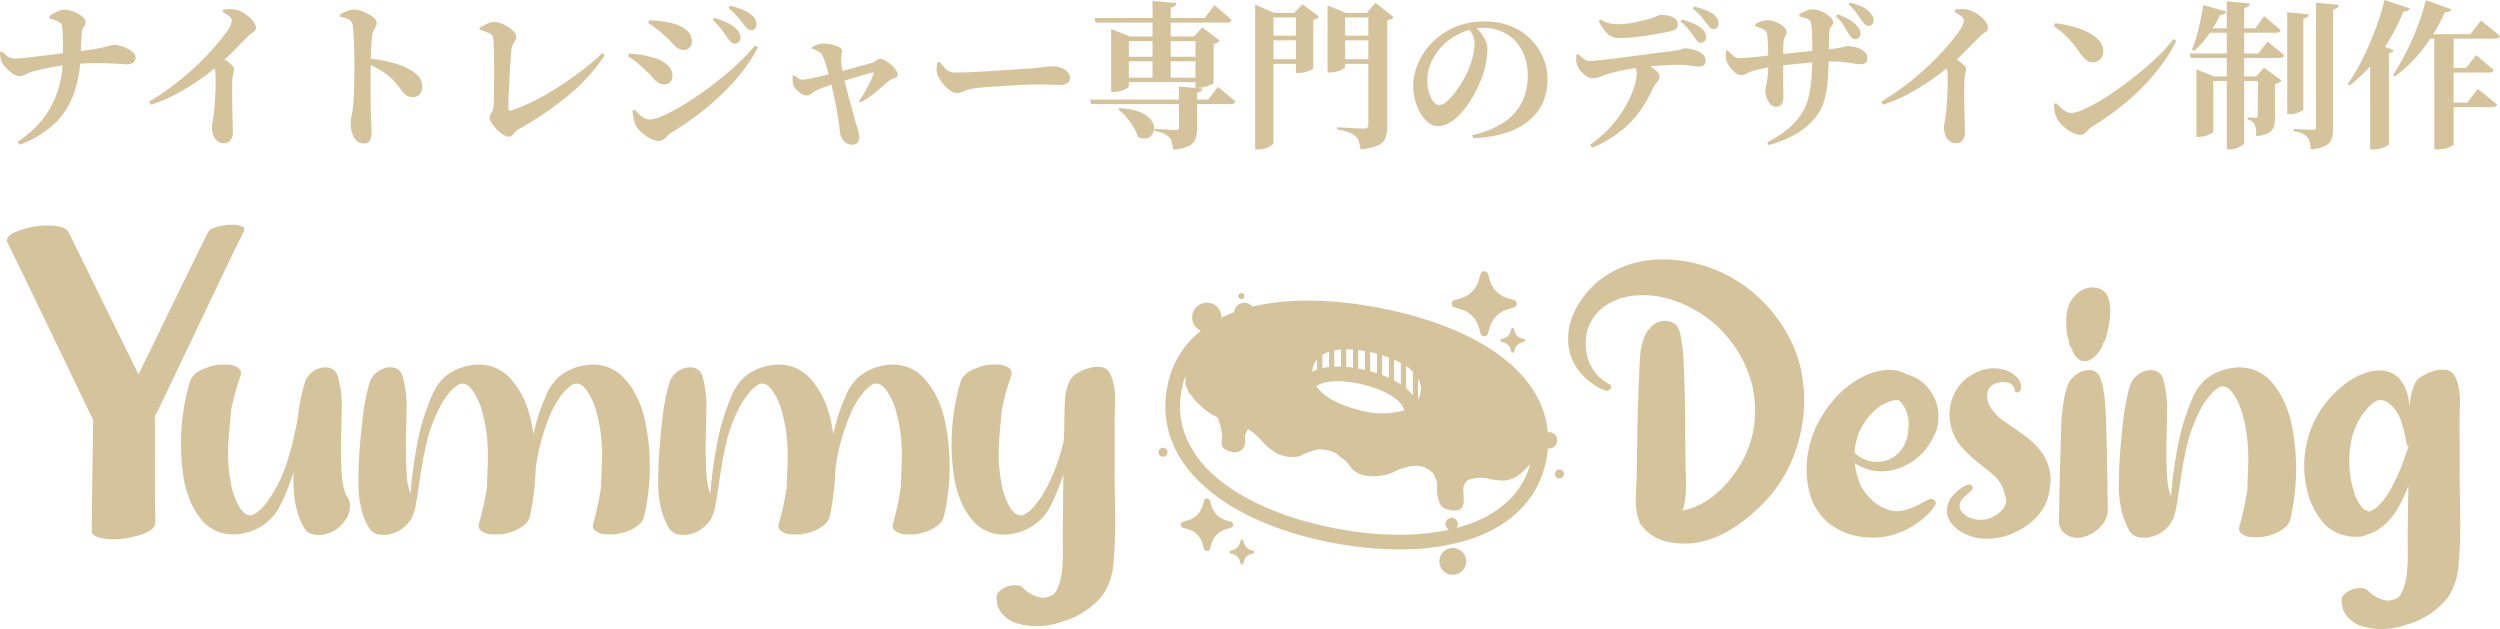 <svg xmlns="http://www.w3.org/2000/svg" xmlns:xlink="http://www.w3.org/1999/xlink" width="377.064" height="94.868" viewBox="0 0 377.064 94.868">
  <defs>
    <clipPath id="clip-path">
      <rect id="長方形_210" data-name="長方形 210" width="370" height="60.968" fill="#d5c39b"/>
    </clipPath>
  </defs>
  <g id="グループ_320" data-name="グループ 320" transform="translate(-38.944 -32.866)">
    <path id="パス_59" data-name="パス 59" d="M4.608.984A16.167,16.167,0,0,0,8.316-2.352a13.7,13.7,0,0,0,2.256-4.1,16.4,16.4,0,0,0,.852-4.944q.024-.84.024-1.812t-.036-1.86a10.7,10.7,0,0,0-.132-1.416.682.682,0,0,0-.336-.54,3.345,3.345,0,0,0-.72-.348,7.861,7.861,0,0,0-.816-.24l-.024-.36q.408-.264,1.044-.612a2.5,2.5,0,0,1,1.188-.348,3.9,3.9,0,0,1,1.464.3,4.862,4.862,0,0,1,1.26.72,1.126,1.126,0,0,1,.516.8.94.94,0,0,1-.12.5l-.264.42a1.734,1.734,0,0,0-.192.732q-.072.984-.12,2.1t-.1,2.052a17.346,17.346,0,0,1-1.2,5.6A11.581,11.581,0,0,1,9.912-1.5,15.444,15.444,0,0,1,4.9,1.416Zm.24-9.912A1.919,1.919,0,0,1,3.864-9.3a5.149,5.149,0,0,1-1.056-.912,3.569,3.569,0,0,1-.648-.948,2.129,2.129,0,0,1-.144-.564q-.048-.348-.072-.8l.312-.12a6.215,6.215,0,0,0,.876.78,1.75,1.75,0,0,0,1.044.3q.336,0,1.032-.06T6.816-11.8l1.92-.228q1.008-.12,2.016-.252t1.824-.228q1.776-.216,2.9-.384t1.8-.312q.672-.144,1.044-.24l.552-.144a1.349,1.349,0,0,1,.348-.048,3.571,3.571,0,0,1,.876.144,5.329,5.329,0,0,1,1.056.408,3.832,3.832,0,0,1,.876.6.962.962,0,0,1,.36.7.934.934,0,0,1-.36.84,1.479,1.479,0,0,1-.84.24q-.552,0-1.7-.084t-2.88-.1q-1.728-.012-4.008.2-.96.1-2.076.288t-2.088.408q-.972.216-1.572.384a4.032,4.032,0,0,0-1.008.408A1.976,1.976,0,0,1,4.848-8.928ZM24.432-5.064a35.226,35.226,0,0,0,3-1.98q1.488-1.092,2.856-2.28t2.52-2.376q1.152-1.188,2.04-2.256t1.44-1.884a3.118,3.118,0,0,0,.624-1.464.907.907,0,0,0-.432-.672,5.736,5.736,0,0,0-.96-.6l.12-.408q.5-.024,1.056-.036a2.947,2.947,0,0,1,1.08.18,4.1,4.1,0,0,1,1.3.648,5.369,5.369,0,0,1,1.044.984,1.606,1.606,0,0,1,.42.96.7.7,0,0,1-.18.516,2.427,2.427,0,0,1-.456.348,3.413,3.413,0,0,0-.612.5q-.792.816-1.944,1.992t-2.592,2.424q-.5.456-1.488,1.2t-2.3,1.608a31.56,31.56,0,0,1-2.916,1.68A21.594,21.594,0,0,1,24.7-4.608ZM35.736,1.2A1.535,1.535,0,0,1,34.7.852a2.028,2.028,0,0,1-.6-.912,3.587,3.587,0,0,1-.192-1.164,3.515,3.515,0,0,1,.1-.78,10.03,10.03,0,0,0,.168-1.02q.072-.7.132-1.428t.1-1.428q.036-.7.048-1.32t.012-1.128q0-.5-.024-.816a2.562,2.562,0,0,0-.168-1,4.907,4.907,0,0,0-.5-.876L34.944-12q.912.6,1.6,1.1t.684.96a2.346,2.346,0,0,1-.108.672,3.725,3.725,0,0,0-.132.888q-.048,1.608-.024,3.192t.06,2.832q.036,1.248.036,1.872A2.019,2.019,0,0,1,36.72.744,1.146,1.146,0,0,1,35.736,1.2Zm21.024.024A1.451,1.451,0,0,1,55.728.816a2.6,2.6,0,0,1-.66-1.092,4.967,4.967,0,0,1-.228-1.572,4.091,4.091,0,0,1,.12-.972A11.407,11.407,0,0,0,55.176-4.1q.072-.672.12-1.548t.06-1.812q.012-.936.024-1.752t.012-1.344q0-.768-.012-1.644t-.048-1.74q-.036-.864-.084-1.584a11.113,11.113,0,0,0-.12-1.128,1.112,1.112,0,0,0-.624-.84,5.241,5.241,0,0,0-1.248-.384l-.024-.384q.528-.24,1.092-.468a2.906,2.906,0,0,1,1.092-.228,3.083,3.083,0,0,1,1.008.2,8.15,8.15,0,0,1,1.116.492,3.488,3.488,0,0,1,.876.636.976.976,0,0,1,.336.636,1.233,1.233,0,0,1-.132.6q-.132.24-.288.5a2.061,2.061,0,0,0-.228.72q-.072.528-.132,1.224t-.084,1.488q-.024.792-.024,1.632-.024.96-.036,2.016t0,2.112q.012,1.056.036,2.016T57.888-2.9q.048.912.072,1.524t.024.852A2.675,2.675,0,0,1,57.732.816,1.052,1.052,0,0,1,56.76,1.224ZM64.224-5.76a1.725,1.725,0,0,1-.936-.228,2.555,2.555,0,0,1-.672-.648q-.312-.42-.744-.972a9.406,9.406,0,0,0-1.128-1.176,12.427,12.427,0,0,0-1.428-1.032,14.074,14.074,0,0,0-2-1.008v-.768a21.748,21.748,0,0,1,3.732.636,10.7,10.7,0,0,1,2.82,1.116,4.437,4.437,0,0,1,1.272,1.056,2.421,2.421,0,0,1,.48,1.56,1.543,1.543,0,0,1-.372,1.02A1.26,1.26,0,0,1,64.224-5.76ZM78.624.216a1.633,1.633,0,0,1-.8-.312,5.271,5.271,0,0,1-.948-.78,6.239,6.239,0,0,1-.768-.948,1.574,1.574,0,0,1-.312-.792,1.341,1.341,0,0,1,.276-.792,1.655,1.655,0,0,0,.3-.912q.048-.528.06-1.344t.024-1.788q.012-.972.012-1.992t-.012-1.968q-.012-.948-.036-1.716t-.048-1.224A1.541,1.541,0,0,0,76.212-15a1.146,1.146,0,0,0-.552-.432,10.307,10.307,0,0,0-1.356-.456l-.024-.336q.48-.264,1.068-.564a2.386,2.386,0,0,1,1.068-.3,3.145,3.145,0,0,1,1.14.228,5.567,5.567,0,0,1,1.1.576,4.278,4.278,0,0,1,.84.72,1.064,1.064,0,0,1,.324.636,1.313,1.313,0,0,1-.156.612q-.156.3-.336.6a1.707,1.707,0,0,0-.228.66q-.048.384-.108,1.188t-.12,1.836q-.06,1.032-.12,2.124t-.1,2.088q-.036,1-.036,1.692,0,.48.384.384a17.241,17.241,0,0,0,2.484-.948q1.38-.636,2.892-1.5t3.012-1.9q1.5-1.032,2.892-2.124a30.4,30.4,0,0,0,2.5-2.172l.36.336a28.124,28.124,0,0,1-5.652,6.192A48.282,48.282,0,0,1,80.28-.984a1.97,1.97,0,0,0-.672.528,4.505,4.505,0,0,1-.408.48A.782.782,0,0,1,78.624.216Zm34.128-14.04a.8.8,0,0,1-.564-.24,4.427,4.427,0,0,1-.54-.648q-.336-.528-.864-1.212a15.662,15.662,0,0,0-1.32-1.476l.24-.312a18.6,18.6,0,0,1,1.848.72,5,5,0,0,1,1.392.912,2.347,2.347,0,0,1,.54.7,1.584,1.584,0,0,1,.156.672.862.862,0,0,1-.252.636A.862.862,0,0,1,112.752-13.824ZM101.28.864A2.635,2.635,0,0,1,100.128.54a6.351,6.351,0,0,1-1.236-.816,4.774,4.774,0,0,1-.948-1.044A3.476,3.476,0,0,1,97.512-2.5a8.5,8.5,0,0,1-.168-1.2l.336-.168q.24.264.588.624a3.744,3.744,0,0,0,.768.612,1.679,1.679,0,0,0,.876.252,5.141,5.141,0,0,0,1.848-.48,22.162,22.162,0,0,0,2.592-1.32q1.44-.84,3.024-1.932T110.52-8.46q1.56-1.26,2.928-2.556a26.29,26.29,0,0,0,2.376-2.544l.432.288a21.67,21.67,0,0,1-2.316,3.624,32.645,32.645,0,0,1-3.156,3.48,40.783,40.783,0,0,1-3.7,3.144A42.434,42.434,0,0,1,103.2-.408a3.178,3.178,0,0,0-.66.54,4.174,4.174,0,0,1-.564.516A1.127,1.127,0,0,1,101.28.864ZM102.1-7.68a1.572,1.572,0,0,1-.984-.312,4.835,4.835,0,0,1-.792-.78,8.368,8.368,0,0,0-.96-.972,19.323,19.323,0,0,0-1.488-1.32,9.957,9.957,0,0,0-1.224-.84l.144-.432q.744.072,1.5.156a11.248,11.248,0,0,1,1.716.348,7.057,7.057,0,0,1,1.632.576,3.9,3.9,0,0,1,1.248.948A1.958,1.958,0,0,1,103.368-9a1.771,1.771,0,0,1-.108.576,1.132,1.132,0,0,1-.384.528A1.24,1.24,0,0,1,102.1-7.68Zm3.024-5.184a1.714,1.714,0,0,1-.984-.276,4.137,4.137,0,0,1-.816-.756,10.9,10.9,0,0,0-1.056-1.056q-.7-.648-1.344-1.14T99.7-16.944l.144-.408q.6.024,1.452.108a16.468,16.468,0,0,1,1.932.324,7.276,7.276,0,0,1,1.536.576,3.315,3.315,0,0,1,1.116.9,2.066,2.066,0,0,1,.42,1.308,1.323,1.323,0,0,1-.336.876A1.057,1.057,0,0,1,105.12-12.864Zm10.1-3a.827.827,0,0,1-.6-.264,8.436,8.436,0,0,1-.624-.72q-.312-.432-.8-1.008a13.716,13.716,0,0,0-1.4-1.368l.24-.312a10.991,10.991,0,0,1,1.848.576,5.968,5.968,0,0,1,1.32.744,1.908,1.908,0,0,1,.84,1.488.9.9,0,0,1-.216.624A.766.766,0,0,1,115.224-15.864Zm15.24,17.28A1.594,1.594,0,0,1,129.18.828,2.5,2.5,0,0,1,128.616-.6q-.048-.6-.18-1.488T128.112-4q-.192-1.02-.42-2.076t-.468-1.992q-.144-.552-.3-1.14t-.312-1.128q-.156-.54-.324-.984T126-12.024a1.536,1.536,0,0,0-.6-.6,4.159,4.159,0,0,0-1.008-.432l-.024-.24a8.034,8.034,0,0,1,.864-.372,3.045,3.045,0,0,1,1.032-.156,4.841,4.841,0,0,1,.756.072,5.977,5.977,0,0,1,.888.216,2.981,2.981,0,0,1,.732.336.534.534,0,0,1,.288.432,4.23,4.23,0,0,1-.072.756,3.222,3.222,0,0,0-.048.78q.024.24.072.672t.144.936q.1.5.192.96l.492,1.968q.252,1.008.516,1.932t.468,1.692q.2.768.348,1.3.144.384.324,1a3.8,3.8,0,0,1,.18,1.044Q131.544,1.416,130.464,1.416ZM131.5-5.16a15.192,15.192,0,0,0,.936-1.464q.432-.768.756-1.452t.492-1.116q.072-.192,0-.24a.357.357,0,0,0-.264,0q-.336.072-.912.24t-1.3.384l-1.488.444-1.488.444q-.5.144-1.068.336t-1.032.372q-.468.18-.732.3a3.761,3.761,0,0,0-1.02.6,1.086,1.086,0,0,1-.732.312,1.61,1.61,0,0,1-.84-.264,3.461,3.461,0,0,1-.768-.636,2.3,2.3,0,0,1-.456-.684,2.552,2.552,0,0,1-.084-.636q-.012-.4.012-.756l.192-.072q.336.24.612.444a1.293,1.293,0,0,0,.78.2,6.859,6.859,0,0,0,1.212-.168q.828-.168,1.848-.432t1.908-.456q.6-.144,1.4-.36t1.632-.444q.828-.228,1.464-.408t.9-.252a2.37,2.37,0,0,0,.648-.36.954.954,0,0,1,.552-.24,1.7,1.7,0,0,1,.792.252,5.243,5.243,0,0,1,.876.612,4.034,4.034,0,0,1,.708.78,1.406,1.406,0,0,1,.288.78.408.408,0,0,1-.24.372,3.044,3.044,0,0,1-.54.228,1.346,1.346,0,0,0-.468.24q-.72.6-1.824,1.56a13.977,13.977,0,0,1-2.52,1.728Zm14.712-1.2a1.819,1.819,0,0,1-1.044-.444,6.051,6.051,0,0,1-1.092-1.08,4.585,4.585,0,0,1-.72-1.212,2.071,2.071,0,0,1-.144-.9q.024-.492.072-.924l.408-.144q.36.48.66.84a2.188,2.188,0,0,0,.708.564,2.3,2.3,0,0,0,1.032.2q.648,0,1.62-.036t2.124-.1q1.152-.06,2.316-.132t2.22-.144q1.056-.072,1.836-.132t1.164-.06q1.2-.12,2.016-.228a10.285,10.285,0,0,1,1.248-.108,3.759,3.759,0,0,1,1.344.228,2.55,2.55,0,0,1,.972.624,1.307,1.307,0,0,1,.372.924.852.852,0,0,1-.408.78,2.254,2.254,0,0,1-1.176.252q-.7,0-1.452-.036t-2.028-.036q-.552,0-1.452.036t-1.98.1q-1.08.06-2.16.132t-1.992.144q-.912.072-1.464.144a5.217,5.217,0,0,0-1.344.252q-.48.18-.84.336A2.034,2.034,0,0,1,146.208-6.36Zm20.136.984h17.832L185.64-7.3l.264.216q.264.216.684.564t.864.72q.444.372.8.708-.1.384-.648.384H166.536ZM182.256-14.9h-.24l1.272-1.368,2.64,2.016a1.283,1.283,0,0,1-.336.264,1.881,1.881,0,0,1-.6.216V-7.92q0,.1-.384.276a6.513,6.513,0,0,1-.912.336,3.485,3.485,0,0,1-.984.156h-.456Zm-12.72,0v-1.128l2.856,1.128h11.64v.7H172.2v6.816q0,.12-.336.324A4.043,4.043,0,0,1,171-6.7a3.541,3.541,0,0,1-1.08.168h-.384Zm10.224,7.56,3.552.288q-.1.5-.816.6V-1.08a4.9,4.9,0,0,1-.24,1.62,1.942,1.942,0,0,1-1.008,1.08,6.761,6.761,0,0,1-2.376.54,8.2,8.2,0,0,0-.192-1.116,1.607,1.607,0,0,0-.408-.756,2.815,2.815,0,0,0-.792-.54,5.885,5.885,0,0,0-1.416-.4V-.96l.408.024,1,.06q.588.036,1.1.06t.708.024a.556.556,0,0,0,.384-.1.391.391,0,0,0,.1-.288Zm-9,3.264a9.1,9.1,0,0,1,3,.528,4.187,4.187,0,0,1,1.656,1.08,2.219,2.219,0,0,1,.576,1.26,1.661,1.661,0,0,1-.276,1.1,1.4,1.4,0,0,1-.9.588,1.865,1.865,0,0,1-1.3-.288,5.614,5.614,0,0,0-.66-1.512A10.4,10.4,0,0,0,171.8-2.76a8.538,8.538,0,0,0-1.212-1.152Zm-.216-7.752h13.224v.672H170.544Zm0,3.144h13.224v.672H170.544Zm5.232-11.568,3.6.312a.675.675,0,0,1-.2.42,1.193,1.193,0,0,1-.66.252V-8.328h-2.736Zm-8.76,2.568h16.632l1.464-1.944.252.216.66.564q.408.348.864.732a9.117,9.117,0,0,1,.792.744q-.1.384-.648.384H167.208Zm24.24-.768V-19.7l2.88,1.248H198.6v.672h-4.584V1.08q0,.192-.3.432a2.938,2.938,0,0,1-.828.432,3.347,3.347,0,0,1-1.152.192h-.48Zm10.92,0v-1.128l2.76,1.128h4.56v.672h-4.68v7.464q0,.12-.324.324a3.477,3.477,0,0,1-.84.36,3.754,3.754,0,0,1-1.092.156h-.384Zm6.144,0h-.24l1.32-1.512,2.736,2.136a.825.825,0,0,1-.348.3,2.287,2.287,0,0,1-.612.2v16.08A4.57,4.57,0,0,1,210.912.4a2.157,2.157,0,0,1-1.128,1.116,7.847,7.847,0,0,1-2.64.6,7.269,7.269,0,0,0-.252-1.188,1.655,1.655,0,0,0-.54-.8,3.4,3.4,0,0,0-.984-.576,8.939,8.939,0,0,0-1.752-.432V-1.2l.528.024q.528.024,1.272.072t1.392.072q.648.024.912.024a.613.613,0,0,0,.48-.144.62.62,0,0,0,.12-.408Zm-10.92,0h-.24l1.224-1.32,2.5,1.9a.982.982,0,0,1-.312.276,1.446,1.446,0,0,1-.552.18v7.344q0,.072-.372.24a5.692,5.692,0,0,1-.864.3,3.574,3.574,0,0,1-.924.132H197.4Zm-4.824,3.432h5.832v.7h-5.832Zm0,3.552h5.832v.7h-5.832Zm11.064-3.552h5.928v.7H203.64Zm0,3.552h5.928v.7H203.64ZM224.016-.024A14.055,14.055,0,0,0,228.9-2.04a7.71,7.71,0,0,0,2.652-3.072,9.086,9.086,0,0,0,.816-3.84,8.023,8.023,0,0,0-.864-3.828,6.306,6.306,0,0,0-2.388-2.52,6.69,6.69,0,0,0-3.468-.9,8.109,8.109,0,0,0-3.324.756,9.125,9.125,0,0,0-2.94,2.076,9.425,9.425,0,0,0-1.6,2.4,6.566,6.566,0,0,0-.564,2.736,6.148,6.148,0,0,0,.252,1.776,4.193,4.193,0,0,0,.66,1.368,1.155,1.155,0,0,0,.912.528,1.776,1.776,0,0,0,1.116-.54,9.592,9.592,0,0,0,1.224-1.332,15.385,15.385,0,0,0,1.1-1.632q.492-.84.78-1.464a12.62,12.62,0,0,0,.78-2.208,8.639,8.639,0,0,0,.3-2.112,2.954,2.954,0,0,0-.276-1.248,4.106,4.106,0,0,0-.636-1.008l1.08-.192a7.524,7.524,0,0,1,.792.888A5.972,5.972,0,0,1,226-14.292a2.822,2.822,0,0,1,.276,1.212,12.263,12.263,0,0,1-.192,2.04,12.461,12.461,0,0,1-.6,2.232q-.336.912-.828,1.932A15.643,15.643,0,0,1,223.5-4.884a14.308,14.308,0,0,1-1.4,1.764,6.57,6.57,0,0,1-1.584,1.26,3.508,3.508,0,0,1-1.728.468,2.243,2.243,0,0,1-1.38-.5,4.763,4.763,0,0,1-1.176-1.368,8.224,8.224,0,0,1-.828-1.944,8.088,8.088,0,0,1-.312-2.256,8.441,8.441,0,0,1,.372-2.388,9.746,9.746,0,0,1,1.164-2.5,9.916,9.916,0,0,1,1.992-2.244,10.152,10.152,0,0,1,3.288-1.92,11.9,11.9,0,0,1,4.008-.648,10.351,10.351,0,0,1,3.8.672,9.045,9.045,0,0,1,2.976,1.872,8.5,8.5,0,0,1,1.956,2.808,8.666,8.666,0,0,1,.7,3.48A8.436,8.436,0,0,1,234.72-5.1a7.394,7.394,0,0,1-1.968,2.724,10.208,10.208,0,0,1-3.468,1.944,17.9,17.9,0,0,1-5.172.864Zm34.464-13.92a.662.662,0,0,1-.516-.228,7.3,7.3,0,0,1-.492-.636q-.336-.48-.792-1.092a6.486,6.486,0,0,0-1.272-1.236l.24-.312a12.367,12.367,0,0,1,1.668.576,4.58,4.58,0,0,1,1.26.768,2.534,2.534,0,0,1,.552.636,1.426,1.426,0,0,1,.168.708.8.8,0,0,1-.24.564A.767.767,0,0,1,258.48-13.944ZM241.752,1.44a17.531,17.531,0,0,0,2.736-2.316,18.311,18.311,0,0,0,2-2.484,16.787,16.787,0,0,0,1.344-2.4,12.482,12.482,0,0,0,.744-2.076,6.568,6.568,0,0,0,.228-1.5,1.884,1.884,0,0,0-.156-.732,2.077,2.077,0,0,0-.564-.732l1.608-.24q.7.384,1.284.744a4.481,4.481,0,0,1,.936.732,1.091,1.091,0,0,1,.348.732.912.912,0,0,1-.18.54q-.18.252-.444.576a4.1,4.1,0,0,0-.528.924,19.577,19.577,0,0,1-1.164,2.16A16.235,16.235,0,0,1,248.184-2.3,15.486,15.486,0,0,1,245.628-.06a18.851,18.851,0,0,1-3.516,1.932Zm.36-10.032a1.632,1.632,0,0,1-.864-.312,4.166,4.166,0,0,1-.876-.768,2.761,2.761,0,0,1-.54-.864,2.671,2.671,0,0,1-.144-.744,7.352,7.352,0,0,1,0-.84l.288-.12q.48.432.864.732a1.474,1.474,0,0,0,.936.3,15.313,15.313,0,0,0,1.536-.12q1.056-.12,2.424-.288t2.832-.36q1.464-.192,2.8-.372t2.316-.276a12.506,12.506,0,0,0,1.284-.2q.468-.108.72-.192a1.331,1.331,0,0,1,.372-.084,4.566,4.566,0,0,1,1.476.24,3.717,3.717,0,0,1,1.176.624,1.128,1.128,0,0,1,.468.888.964.964,0,0,1-.252.792,1.238,1.238,0,0,1-.756.192,8.9,8.9,0,0,1-1.248-.132,12.119,12.119,0,0,0-1.872-.132q-.96,0-2.328.084t-2.856.252q-.912.072-1.98.264t-1.98.4q-.912.2-1.416.372-.576.192-1.2.432A3.283,3.283,0,0,1,242.112-8.592Zm4.08-6.072a2.484,2.484,0,0,1-1.8-.648,7.235,7.235,0,0,1-1.32-1.92l.24-.24a4.406,4.406,0,0,0,1.38.588,6.076,6.076,0,0,0,1.236.132,11.584,11.584,0,0,0,1.752-.132q.864-.132,1.608-.312t1.224-.3a8.333,8.333,0,0,0,.972-.312q.348-.144.552-.24a.884.884,0,0,1,.372-.1,4.05,4.05,0,0,1,1.9.372A1.162,1.162,0,0,1,255-16.7a.863.863,0,0,1-.216.6,1.582,1.582,0,0,1-.792.384q-.7.168-1.716.36t-2.136.348q-1.116.156-2.148.252T246.192-14.664Zm14.184-1.368a.7.7,0,0,1-.564-.24q-.2-.24-.54-.672-.36-.48-.8-1.032a6.154,6.154,0,0,0-1.212-1.1l.216-.336a14.662,14.662,0,0,1,1.62.5,6.31,6.31,0,0,1,1.164.576,2.49,2.49,0,0,1,.66.672,1.411,1.411,0,0,1,.228.768,1.04,1.04,0,0,1-.18.6A.66.66,0,0,1,260.376-16.032ZM281.76-14.5a.759.759,0,0,1-.54-.216,3.213,3.213,0,0,1-.492-.648q-.288-.48-.7-1.164a6.632,6.632,0,0,0-1.176-1.4l.264-.312a12.645,12.645,0,0,1,1.644.732,4.083,4.083,0,0,1,1.212.972,2.258,2.258,0,0,1,.468.66,1.667,1.667,0,0,1,.108.612.866.866,0,0,1-.228.552A.738.738,0,0,1,281.76-14.5ZM268.488,1.08a19.484,19.484,0,0,0,2.964-1.908A9.833,9.833,0,0,0,273.936-3.7a7.558,7.558,0,0,0,.792-2.112,20.126,20.126,0,0,0,.42-2.7q.132-1.452.132-2.94,0-1.8-.012-3.108a17.116,17.116,0,0,0-.156-2.292.828.828,0,0,0-.48-.672,6.534,6.534,0,0,0-1.272-.384l-.024-.36q.528-.288,1.032-.5a2.438,2.438,0,0,1,.96-.216,3.23,3.23,0,0,1,1.02.18,4.753,4.753,0,0,1,1.02.48,3.316,3.316,0,0,1,.768.636,1.015,1.015,0,0,1,.288.648.631.631,0,0,1-.144.444,1.752,1.752,0,0,0-.276.432,2.886,2.886,0,0,0-.18.948q-.024.744-.036,1.44t-.012,1.308q0,.612-.024,1.14-.024,1.7-.156,3.2a15.967,15.967,0,0,1-.468,2.748,6.976,6.976,0,0,1-1.008,2.208,9.959,9.959,0,0,1-3.1,2.868,16.713,16.713,0,0,1-4.32,1.788ZM269.76-4.3a1.059,1.059,0,0,1-.792-.4,2.848,2.848,0,0,1-.564-.96,3.086,3.086,0,0,1-.2-1.044,3.286,3.286,0,0,1,.108-.756q.108-.444.216-1.2a14.792,14.792,0,0,0,.108-2q0-.648-.012-1.356t-.024-1.332q-.012-.624-.048-1.128a7.669,7.669,0,0,0-.084-.768.993.993,0,0,0-.5-.708,6.142,6.142,0,0,0-1.272-.468v-.336a4.543,4.543,0,0,1,.936-.432,3.036,3.036,0,0,1,.96-.168,2.925,2.925,0,0,1,.816.144,4.759,4.759,0,0,1,.936.4,2.989,2.989,0,0,1,.756.576,1,1,0,0,1,.3.684.864.864,0,0,1-.1.432q-.1.168-.2.372a1.871,1.871,0,0,0-.156.636q-.024.336-.036.852t-.012,1.092v3.144q0,1.008.012,1.848t.012,1.464a1.653,1.653,0,0,1-.288,1.068A1.057,1.057,0,0,1,269.76-4.3Zm-5.208-4.776a1.38,1.38,0,0,1-.912-.372,4.624,4.624,0,0,1-.756-.828,5.92,5.92,0,0,1-.444-.7,2.057,2.057,0,0,1-.18-.756,7.483,7.483,0,0,1-.012-.948l.312-.1a8.332,8.332,0,0,0,.876.852,1.353,1.353,0,0,0,.876.3q.384,0,1.092-.06t1.524-.144q.816-.084,1.548-.168t1.188-.132q.768-.072,1.848-.192t2.244-.24q1.164-.12,2.148-.216t1.536-.144q.888-.1,1.416-.18t.84-.156q.312-.072.5-.12a1.488,1.488,0,0,1,.36-.048,5.009,5.009,0,0,1,1.416.2,2.937,2.937,0,0,1,1.152.612,1.251,1.251,0,0,1,.456.96q0,.6-.276.768a1.506,1.506,0,0,1-.78.168,5.953,5.953,0,0,1-1.032-.108q-.6-.108-1.452-.2a18.963,18.963,0,0,0-2.076-.1q-.84,0-1.944.084t-2.256.192q-1.152.108-2.184.228t-1.752.216q-1.128.144-2.052.336a12.768,12.768,0,0,0-1.548.408,5.6,5.6,0,0,0-.876.36A1.759,1.759,0,0,1,264.552-9.072Zm19.2-7.44a.747.747,0,0,1-.564-.24,5.887,5.887,0,0,1-.516-.648q-.336-.432-.708-1.02a5.815,5.815,0,0,0-1.212-1.284l.24-.312a11.6,11.6,0,0,1,1.656.576,4.157,4.157,0,0,1,1.176.768,3.32,3.32,0,0,1,.552.684,1.268,1.268,0,0,1,.144.708.826.826,0,0,1-.192.528A.693.693,0,0,1,283.752-16.512Zm1.92,11.448a35.228,35.228,0,0,0,3-1.98q1.488-1.092,2.856-2.28t2.52-2.376q1.152-1.188,2.04-2.256t1.44-1.884a3.118,3.118,0,0,0,.624-1.464.907.907,0,0,0-.432-.672,5.737,5.737,0,0,0-.96-.6l.12-.408q.5-.024,1.056-.036a2.947,2.947,0,0,1,1.08.18,4.105,4.105,0,0,1,1.3.648,5.369,5.369,0,0,1,1.044.984,1.606,1.606,0,0,1,.42.96.7.7,0,0,1-.18.516,2.428,2.428,0,0,1-.456.348,3.414,3.414,0,0,0-.612.5q-.792.816-1.944,1.992t-2.592,2.424q-.5.456-1.488,1.2t-2.3,1.608a31.561,31.561,0,0,1-2.916,1.68,21.594,21.594,0,0,1-3.348,1.368Zm11.3,6.264a1.535,1.535,0,0,1-1.032-.348,2.028,2.028,0,0,1-.6-.912,3.588,3.588,0,0,1-.192-1.164,3.515,3.515,0,0,1,.1-.78,10.032,10.032,0,0,0,.168-1.02q.072-.7.132-1.428t.1-1.428q.036-.7.048-1.32t.012-1.128q0-.5-.024-.816a2.562,2.562,0,0,0-.168-1,4.907,4.907,0,0,0-.5-.876L296.184-12q.912.6,1.6,1.1t.684.96a2.347,2.347,0,0,1-.108.672,3.725,3.725,0,0,0-.132.888q-.048,1.608-.024,3.192t.06,2.832Q298.3-1.1,298.3-.48A2.019,2.019,0,0,1,297.96.744,1.146,1.146,0,0,1,296.976,1.2ZM315.768-.072a2.953,2.953,0,0,1-1.4-.4,6.015,6.015,0,0,1-1.308-.948,3.941,3.941,0,0,1-.816-1.032,3.662,3.662,0,0,1-.384-1.044,5.221,5.221,0,0,1-.144-1.14l.336-.216q.288.288.648.636a4.13,4.13,0,0,0,.792.6,1.665,1.665,0,0,0,.84.252,4.913,4.913,0,0,0,1.788-.492,23.014,23.014,0,0,0,2.592-1.356q1.452-.864,3.012-1.992T324.8-9.576q1.524-1.248,2.808-2.52a22.3,22.3,0,0,0,2.148-2.424l.432.288A26.425,26.425,0,0,1,326.94-9.3a34.1,34.1,0,0,1-4.26,4.272,42.009,42.009,0,0,1-5.136,3.684,2.906,2.906,0,0,0-.648.54,5.224,5.224,0,0,1-.516.516A.908.908,0,0,1,315.768-.072Zm1.848-10.944a1.583,1.583,0,0,1-1-.324,4.683,4.683,0,0,1-.876-.948q-.432-.6-.792-1.08t-.78-.96a10.841,10.841,0,0,0-1.008-1q-.588-.516-1.452-1.164l.24-.408a18.014,18.014,0,0,1,2.5.48,12.763,12.763,0,0,1,2.352.864,5.49,5.49,0,0,1,1.728,1.26,2.446,2.446,0,0,1,.648,1.668,1.632,1.632,0,0,1-.432,1.128A1.446,1.446,0,0,1,317.616-11.016ZM337.8-20.208l3.48.336a.675.675,0,0,1-.2.42,1.193,1.193,0,0,1-.66.252V1.176q0,.144-.336.372a3.524,3.524,0,0,1-.816.4,2.89,2.89,0,0,1-.96.168h-.5Zm-5.616,7.872h10.368l1.392-1.8.432.348q.432.348,1.02.828t1.068.912q-.1.384-.648.384h-13.44Zm2.064-7.3,3.456.96a.637.637,0,0,1-.288.372,1.207,1.207,0,0,1-.624.132,19.721,19.721,0,0,1-1.776,3.048,13.724,13.724,0,0,1-2.136,2.4l-.336-.192a17.426,17.426,0,0,0,.684-1.944q.324-1.1.588-2.352T334.248-19.632Zm.288,3.5h7.56l1.344-1.824.42.348q.42.348,1.008.84t1.044.924q-.1.384-.672.384h-10.7ZM342.48-8.88h-.24l1.176-1.32,2.64,1.944a1.106,1.106,0,0,1-.36.3,1.983,1.983,0,0,1-.624.228V-2.76a5.025,5.025,0,0,1-.18,1.452,1.663,1.663,0,0,1-.78.948,4.619,4.619,0,0,1-1.872.48,9.514,9.514,0,0,0-.048-1.032,1.9,1.9,0,0,0-.192-.7,1.286,1.286,0,0,0-.348-.456,1.586,1.586,0,0,0-.708-.288v-.336l.24.012q.24.012.528.036t.432.024q.336,0,.336-.384Zm-9.264,0V-9.936L335.88-8.88h7.584v.7h-7.7V-.576q0,.12-.324.312a3.962,3.962,0,0,1-.816.348A3.354,3.354,0,0,1,333.6.24h-.384Zm13.7-9.672,3.24.312a.582.582,0,0,1-.2.4,1.269,1.269,0,0,1-.612.228v13.68q0,.1-.3.276a3.568,3.568,0,0,1-.756.324,3.014,3.014,0,0,1-.912.144h-.456Zm4.344-1.44,3.456.336a.61.61,0,0,1-.228.432,1.392,1.392,0,0,1-.66.24V-1.056a5.167,5.167,0,0,1-.216,1.6,1.823,1.823,0,0,1-.936,1.044,6.444,6.444,0,0,1-2.208.552,6.2,6.2,0,0,0-.168-1.1A2.15,2.15,0,0,0,349.92.24a2.74,2.74,0,0,0-.72-.5,4.807,4.807,0,0,0-1.3-.36V-.96l.372.024q.372.024.876.048l.972.048q.468.024.636.024a.609.609,0,0,0,.4-.1.434.434,0,0,0,.108-.336Zm19.032,9.84h3.6l1.488-1.92.276.216q.276.216.684.564t.876.732q.468.384.852.72-.1.384-.672.384h-7.1Zm0,5.232h3.768l1.584-2.064.3.228q.3.228.744.588l.948.768q.5.408.912.768-.1.384-.7.384H370.3Zm-1.2-10.32h2.928V1.368q0,.12-.636.432a4.075,4.075,0,0,1-1.764.312H369.1Zm-1.272-5.136,3.864,1.368a.694.694,0,0,1-.324.336,1.293,1.293,0,0,1-.66.1,27.475,27.475,0,0,1-3.36,5.616,21.165,21.165,0,0,1-4.2,4.1l-.264-.216a32.674,32.674,0,0,0,1.848-3.192,42.262,42.262,0,0,0,1.752-3.912A34.568,34.568,0,0,0,367.824-20.376Zm-.792,5.136h7.512l1.608-2.064.288.228q.288.228.732.588t.936.768q.492.408.9.768-.1.384-.672.384h-11.3Zm-7.608,2.472.816-1.08,2.736,1.008a.534.534,0,0,1-.216.288,1.159,1.159,0,0,1-.5.168V1.344q-.024.1-.372.288a4.5,4.5,0,0,1-.864.348,3.67,3.67,0,0,1-1.068.156h-.528Zm2.16-7.632,3.84,1.272a.753.753,0,0,1-.324.348,1.2,1.2,0,0,1-.66.108,30.906,30.906,0,0,1-2.244,4.488,26.839,26.839,0,0,1-2.724,3.732,21.261,21.261,0,0,1-3.144,2.94l-.288-.216a28.331,28.331,0,0,0,2.124-3.552,44.719,44.719,0,0,0,1.944-4.392A38.8,38.8,0,0,0,361.584-20.4Z" transform="translate(37 53.266)" fill="#d5c39b"/>
    <g id="グループ_319" data-name="グループ 319" transform="translate(40 66.766)">
      <g id="グループ_318" data-name="グループ 318" transform="translate(0 0)" clip-path="url(#clip-path)">
        <path id="パス_37" data-name="パス 37" d="M28.914,15.132Q33.062,6.418,33.894,4.7l.947-1.929q.631-1.286.919-1.929a.377.377,0,0,0-.2-.551A4.6,4.6,0,0,0,32.8.1q-2.124.275-2.5,1.056Q28.239,5.316,24.45,13.1T19.83,22.56Q18.078,19,14.577,11.894T9.353,1.229Q8.808.126,6.311.115a12.409,12.409,0,0,0-4.593.8q-2.1.816-1.636,1.757,2.412,4.96,6.817,14.1T12.97,29.38a.06.06,0,0,0,.029.046v.023q-.23,14.627-.2,16.877,0,.644,1.694.988a10.36,10.36,0,0,0,3.5-.046q4.42-.757,4.392-2.434-.058-2.388-.072-5.35t0-5.35q.014-2.388-.015-5.35a1.425,1.425,0,0,0,.23-.3q2.239-4.638,6.386-13.353" transform="translate(0 0)" fill="#d5c39b"/>
        <path id="パス_38" data-name="パス 38" d="M69.615,55.664a.159.159,0,0,0-.035-.059l-.047-.047a2.789,2.789,0,0,0-.129-.387q-.106-.27-.153-.411-.094-.328-.235-1.032a1.236,1.236,0,0,0-.024-.2,1.659,1.659,0,0,0-.047-.2v-.024q-.188-1.947-.188-5.115,0-.891.059-2.7t.058-2.722a15.918,15.918,0,0,0-.633-5.28,1.7,1.7,0,0,0-.974-1.032,2.4,2.4,0,0,0-1.49-.094,3.225,3.225,0,0,0-1.537.809,3.477,3.477,0,0,0-.95,1.467,28.188,28.188,0,0,0-1.056,5.491q-.492,2.347-.786,3.613t-.939,3.18a20.476,20.476,0,0,1-1.466,3.391,16.221,16.221,0,0,1-2.112,3.121,5.854,5.854,0,0,1-1.15.939.121.121,0,0,0-.059.023.4.4,0,0,0-.059.047,1.277,1.277,0,0,1-1.455-.14,4.135,4.135,0,0,1-.845-1.079,11.04,11.04,0,0,1-1.2-3.4,23.714,23.714,0,0,1-.422-5.186q.023-1.126.211-3.18t.235-2.686a40.6,40.6,0,0,1,1.431-5.233.94.94,0,0,0-.422-1.2,2.857,2.857,0,0,0-1.561-.457q-.88-.012-1.4.012a8.971,8.971,0,0,0-2.722.892,2.855,2.855,0,0,0-1.572,1.806,33.38,33.38,0,0,0-.868,14.666,15.419,15.419,0,0,0,.973,3.238A11.8,11.8,0,0,0,47.7,59.242a5.957,5.957,0,0,0,2.522,1.842A6.45,6.45,0,0,0,53.6,61.4a7.89,7.89,0,0,0,6.172-4.623A30.025,30.025,0,0,0,61.6,52.086q-.189,5.491,1.642,8.471a2.025,2.025,0,0,0,1.455.951,4.112,4.112,0,0,0,1.947-.118,4.9,4.9,0,0,0,1.619-.809A5.785,5.785,0,0,0,69.509,59.2a3.965,3.965,0,0,0,.6-1.7,2.589,2.589,0,0,0-.457-1.772.141.141,0,0,1-.035-.059" transform="translate(-18.391 -14.788)" fill="#d5c39b"/>
        <path id="パス_39" data-name="パス 39" d="M132.164,40.743a12.493,12.493,0,0,0-1.8-2.687,6.358,6.358,0,0,0-2.628-1.8,6.557,6.557,0,0,0-3.391-.27,8.04,8.04,0,0,0-4.013,1.807,8.3,8.3,0,0,0-1.925,2.886,28.786,28.786,0,0,0-1.83,5.725q-.212-1.43-.47-2.464a15.392,15.392,0,0,0-1.149-3.2,12.516,12.516,0,0,0-1.8-2.687,6.362,6.362,0,0,0-2.628-1.8,6.557,6.557,0,0,0-3.391-.27,8.04,8.04,0,0,0-4.013,1.807,8.292,8.292,0,0,0-1.925,2.886,35.03,35.03,0,0,0-2.347,8.19,61.175,61.175,0,0,0-.821,6.476c-.031-.078-.071-.18-.117-.3a2.8,2.8,0,0,1-.094-.282q-.094-.329-.235-1.033a1.236,1.236,0,0,0-.024-.2,1.616,1.616,0,0,0-.047-.2v-.024q-.188-1.947-.188-5.115,0-.891.046-2.7t.047-2.722a15.917,15.917,0,0,0-.633-5.28,1.7,1.7,0,0,0-.962-1.032,2.361,2.361,0,0,0-1.478-.094,3.308,3.308,0,0,0-1.549.809,3.43,3.43,0,0,0-.962,1.467,32.444,32.444,0,0,0-1.08,5.819q-.329,2.746-.516,5.936-.071,1.808-.082,3.473a15.732,15.732,0,0,0,.387,3.485,10.357,10.357,0,0,0,1.244,3.2,2.031,2.031,0,0,0,1.467.951,4.154,4.154,0,0,0,1.959-.118,4.9,4.9,0,0,0,1.619-.809A4.541,4.541,0,0,0,98.656,57.7a.021.021,0,0,1,.024-.024.021.021,0,0,0,.024-.024q.258-1.243.739-4.54t1.045-5.608a21.9,21.9,0,0,1,1.548-4.353A13.2,13.2,0,0,1,103.983,40a6.977,6.977,0,0,1,1.22-1.08,1.314,1.314,0,0,1,1.5.141,4.027,4.027,0,0,1,.868,1.009,10.775,10.775,0,0,1,1.408,3.473,23.914,23.914,0,0,1,.7,5q.047,1.126-.035,3.227t-.082,2.522a40.233,40.233,0,0,1-1.2,5.538.969.969,0,0,0,.434,1.2,2.753,2.753,0,0,0,1.525.457q.857.012,1.4-.012a10.6,10.6,0,0,0,1.7-.423,5.849,5.849,0,0,0,1.642-.891,2.374,2.374,0,0,0,.974-1.408,40.09,40.09,0,0,0,.868-7.2,31.7,31.7,0,0,1,2.323-8.4A13.2,13.2,0,0,1,121.182,40a6.961,6.961,0,0,1,1.22-1.08,1.353,1.353,0,0,1,1.525.141,4,4,0,0,1,.868,1.009,10.761,10.761,0,0,1,1.408,3.473,23.915,23.915,0,0,1,.7,5q.047,1.126-.047,3.168t-.094,2.581a40.223,40.223,0,0,1-1.173,5.538.969.969,0,0,0,.434,1.2,2.754,2.754,0,0,0,1.525.457q.856.012,1.4-.012a10.6,10.6,0,0,0,1.7-.423,5.841,5.841,0,0,0,1.642-.891,2.371,2.371,0,0,0,.974-1.408,33.289,33.289,0,0,0,.047-14.807,15.393,15.393,0,0,0-1.15-3.2" transform="translate(-37.167 -14.791)" fill="#d5c39b"/>
        <path id="パス_40" data-name="パス 40" d="M209.087,40.743a12.494,12.494,0,0,0-1.8-2.687,6.358,6.358,0,0,0-2.628-1.8,6.557,6.557,0,0,0-3.391-.27,8.04,8.04,0,0,0-4.012,1.807,8.3,8.3,0,0,0-1.925,2.886,28.785,28.785,0,0,0-1.83,5.725q-.212-1.43-.47-2.464a15.391,15.391,0,0,0-1.149-3.2,12.515,12.515,0,0,0-1.8-2.687,6.361,6.361,0,0,0-2.628-1.8,6.557,6.557,0,0,0-3.391-.27,8.04,8.04,0,0,0-4.013,1.807,8.292,8.292,0,0,0-1.925,2.886,35.031,35.031,0,0,0-2.347,8.19,61.173,61.173,0,0,0-.821,6.476c-.031-.078-.071-.18-.117-.3a2.8,2.8,0,0,1-.094-.282q-.094-.329-.235-1.033a1.238,1.238,0,0,0-.023-.2,1.619,1.619,0,0,0-.047-.2v-.024q-.188-1.947-.188-5.115,0-.891.046-2.7t.047-2.722a15.918,15.918,0,0,0-.633-5.28,1.7,1.7,0,0,0-.962-1.032,2.361,2.361,0,0,0-1.478-.094,3.308,3.308,0,0,0-1.549.809,3.43,3.43,0,0,0-.962,1.467,32.443,32.443,0,0,0-1.08,5.819q-.329,2.746-.516,5.936-.071,1.808-.082,3.473a15.733,15.733,0,0,0,.387,3.485,10.357,10.357,0,0,0,1.244,3.2,2.031,2.031,0,0,0,1.467.951,4.154,4.154,0,0,0,1.959-.118,4.9,4.9,0,0,0,1.619-.809,4.541,4.541,0,0,0,1.807-2.886.021.021,0,0,1,.024-.024.021.021,0,0,0,.024-.024q.258-1.243.739-4.54t1.045-5.608a21.9,21.9,0,0,1,1.548-4.353A13.2,13.2,0,0,1,180.906,40a6.978,6.978,0,0,1,1.22-1.08,1.314,1.314,0,0,1,1.5.141,4.028,4.028,0,0,1,.868,1.009,10.776,10.776,0,0,1,1.408,3.473,23.914,23.914,0,0,1,.7,5q.047,1.126-.035,3.227t-.082,2.522a40.237,40.237,0,0,1-1.2,5.538.969.969,0,0,0,.434,1.2,2.754,2.754,0,0,0,1.525.457q.857.012,1.4-.012a10.6,10.6,0,0,0,1.7-.423,5.849,5.849,0,0,0,1.642-.891,2.374,2.374,0,0,0,.974-1.408,40.092,40.092,0,0,0,.868-7.2,31.7,31.7,0,0,1,2.323-8.4A13.2,13.2,0,0,1,198.105,40a6.961,6.961,0,0,1,1.22-1.08,1.353,1.353,0,0,1,1.525.141,4,4,0,0,1,.868,1.009,10.762,10.762,0,0,1,1.408,3.473,23.914,23.914,0,0,1,.7,5q.047,1.126-.047,3.168t-.094,2.581a40.225,40.225,0,0,1-1.173,5.538.969.969,0,0,0,.434,1.2,2.754,2.754,0,0,0,1.525.457q.856.012,1.4-.012a10.6,10.6,0,0,0,1.7-.423,5.841,5.841,0,0,0,1.642-.891,2.371,2.371,0,0,0,.974-1.408,33.289,33.289,0,0,0,.047-14.807,15.394,15.394,0,0,0-1.15-3.2" transform="translate(-68.872 -14.791)" fill="#d5c39b"/>
        <path id="パス_41" data-name="パス 41" d="M266.946,52.227V44.389q0-.493.035-1.83t.012-2.124a9.917,9.917,0,0,0-.258-1.83,4.651,4.651,0,0,0-.728-1.724,1.637,1.637,0,0,0-1.243-.634,4.4,4.4,0,0,0-1.761.176,7.483,7.483,0,0,0-1.678.739,2.686,2.686,0,0,0-1.044.962,7.535,7.535,0,0,0-.469,1.1,6.282,6.282,0,0,0-.27,1.256q-.083.692-.106,1.115t-.047,1.314q-.024.892-.024,1.2,0,.517-.024,1.537c-.015.68-.031,1.193-.047,1.537a28.764,28.764,0,0,1-2.534,7.134,16.2,16.2,0,0,1-2.111,3.121,5.857,5.857,0,0,1-1.15.939c-.015,0-.035.015-.058.047s-.043.047-.059.047a1.314,1.314,0,0,1-1.455-.165,3.754,3.754,0,0,1-.868-1.056,11.414,11.414,0,0,1-1.173-3.426,23.675,23.675,0,0,1-.422-5.185q.023-1.127.211-3.18t.235-2.686a40.627,40.627,0,0,1,1.431-5.233.94.94,0,0,0-.423-1.2,2.855,2.855,0,0,0-1.56-.457q-.88-.011-1.4.012a8.928,8.928,0,0,0-2.71.9,2.893,2.893,0,0,0-1.584,1.819,33.257,33.257,0,0,0-.868,14.642,15.421,15.421,0,0,0,.973,3.238,12.071,12.071,0,0,0,1.642,2.757,5.919,5.919,0,0,0,2.523,1.853,6.449,6.449,0,0,0,3.379.317,7.871,7.871,0,0,0,6.172-4.646,30.987,30.987,0,0,0,1.736-4.365q-.024,1.549-.059,4.658t-.035,4.658q0,.375.012,1.5T259.132,65q-.024.645-.094,1.6a9.866,9.866,0,0,1-.27,1.725,8.292,8.292,0,0,1-.5,1.431,2.407,2.407,0,0,1-.681.892l-.375.165-.493.14-.046.024h-.047L256.6,71h-.024l-.235.071a.066.066,0,0,0-.047.024,6.06,6.06,0,0,1-.939-.188,5.121,5.121,0,0,1-2.229-1.337,1.387,1.387,0,0,0-1.021-.411,3.532,3.532,0,0,0-1.361.2,3.273,3.273,0,0,0-1.162.692,1.17,1.17,0,0,0-.446.974q.071.633.105.915a2.531,2.531,0,0,0,.212.68,3.4,3.4,0,0,0,.481.775,4.789,4.789,0,0,0,2.182,1.478,10.772,10.772,0,0,0,6.782-.188,12.232,12.232,0,0,0,6.265-4.06,9.862,9.862,0,0,0,1.619-5.139q.188-1.971.223-4.071t-.012-5.115q-.048-3.015-.047-4.071" transform="translate(-99.886 -14.788)" fill="#d5c39b"/>
        <path id="パス_42" data-name="パス 42" d="M431.82,17.41a21.819,21.819,0,0,0-7.321-6.16A21.462,21.462,0,0,0,419.372,9.4a20.841,20.841,0,0,0-5.409-.5,15.558,15.558,0,0,0-5.291,1.162,13.616,13.616,0,0,0-4.541,3,13.066,13.066,0,0,0-2.816,4.142,9.1,9.1,0,0,0-.7,4.7,7.566,7.566,0,0,0,1.842,4.13,8.908,8.908,0,0,0,3.79,2.652.553.553,0,0,0,.481-.106.657.657,0,0,0,.317-.41.384.384,0,0,0-.165-.4,6.467,6.467,0,0,1-2.276-1.877,6.4,6.4,0,0,1-1.208-2.581,8.378,8.378,0,0,1-.118-2.793,6.487,6.487,0,0,1,.974-2.675,6.655,6.655,0,0,1,2.088-2.088,9.4,9.4,0,0,1,4.588-1.444,14.01,14.01,0,0,1,4.881.54,18.714,18.714,0,0,1,4.446,2.006,17.724,17.724,0,0,1,4.975,4.552,17.981,17.981,0,0,1,2.921,5.843,16.326,16.326,0,0,1,.469,6.488,15.458,15.458,0,0,1-2.241,6.347,17.168,17.168,0,0,1-3.79,4.365,10.919,10.919,0,0,1-4.775,2.323,7.891,7.891,0,0,0,.4-1.772q.117-1,.129-1.642t-.035-1.925q-.048-1.279-.047-1.7-.024-1.243-.047-3.766t-.023-3.79q-.024-3.214-.188-7.25a33.89,33.89,0,0,0-.305-3.5c0-.015-.016-.121-.047-.317s-.051-.313-.058-.352-.028-.152-.059-.34a1.99,1.99,0,0,0-.082-.363c-.024-.055-.059-.16-.106-.317a1.849,1.849,0,0,0-.129-.34c-.039-.071-.09-.168-.153-.293a1.115,1.115,0,0,0-.2-.293q-.106-.106-.246-.223a1.246,1.246,0,0,0-.305-.188,2.784,2.784,0,0,0-3.355.8,3.538,3.538,0,0,0-.61.751,4.316,4.316,0,0,0-.434,1.009q-.175.587-.293,1a6.3,6.3,0,0,0-.176,1.185q-.059.774-.082,1.067t-.059,1.138q-.035.845-.035.962-.188,4.177-.258,7.532-.024,1.244-.058,3.719t-.059,3.7q0,.517-.059,1.689t-.082,1.913a11.575,11.575,0,0,0,.094,1.725,6.388,6.388,0,0,0,.422,1.713,1.244,1.244,0,0,0,.188.493,6.645,6.645,0,0,0,3.8,2.593,11.475,11.475,0,0,0,5.045.129q4.787-.891,9.761-5.936a20.98,20.98,0,0,0,5.174-9.069,22.6,22.6,0,0,0,.529-10.524,20.168,20.168,0,0,0-3.943-8.576" transform="translate(-165.095 -3.659)" fill="#d5c39b"/>
        <path id="パス_43" data-name="パス 43" d="M476.917,37.93a5.261,5.261,0,0,0-2.581-.7,8.977,8.977,0,0,0-4.142,1.056,13.87,13.87,0,0,0-3.567,2.593,18.165,18.165,0,0,0-2.639,3.414,15.652,15.652,0,0,0-2.03,5.409,14.452,14.452,0,0,0,.153,5.761,8.812,8.812,0,0,0,3.121,5,9.818,9.818,0,0,0,4.928,1.947,11.066,11.066,0,0,0,6.406-.985,14,14,0,0,0,2.6-1.642,8.215,8.215,0,0,0,1.924-2.089.542.542,0,0,0-.082-.8.812.812,0,0,0-.88-.093q-.375.164-1.1.563a10.388,10.388,0,0,1-1.15.563,7.385,7.385,0,0,1-2.229.61,4.132,4.132,0,0,1-1.772-.293,6.035,6.035,0,0,1-1.584-.809,8.494,8.494,0,0,1-1.643-1.619,7.327,7.327,0,0,1-.61-.856,6.785,6.785,0,0,1-.4-.95,10.81,10.81,0,0,1-.634-2.722,6.931,6.931,0,0,0,3.191,1.2,7.79,7.79,0,0,0,4.13-.692,8.823,8.823,0,0,0,3.379-2.593,9.148,9.148,0,0,0,1.173-1.877l.211-.493c-.046.188-.024.165.071-.07a2.732,2.732,0,0,0,.258-.728,10.547,10.547,0,0,0,.211-1.572,6.52,6.52,0,0,0-1.314-4.177,6,6,0,0,0-3.4-2.347m.2,7.849c-.008.18-.012.278-.012.293a2.081,2.081,0,0,1-.047.305,1.992,1.992,0,0,0-.047.352l.024.071v.093q-.024.071-.211.8a4.862,4.862,0,0,1-1.29,2.136,4.115,4.115,0,0,1-2.441,1.2,4.746,4.746,0,0,1-3.238-.634,4.219,4.219,0,0,1-.868-.634,6.942,6.942,0,0,1,.071-.985c0-.031.027-.176.082-.434a3.772,3.772,0,0,1,.105-.434q.047-.164.153-.517c.07-.235.121-.414.152-.54a.1.1,0,0,0,.024-.07l.024-.047a1.325,1.325,0,0,1,.094-.2c.046-.086.078-.144.093-.176q.329-.633.61-1.1.047-.071.141-.223c.062-.1.109-.176.141-.223a.5.5,0,0,1,.094-.118l.845-.986.211-.211a.823.823,0,0,0,.153-.14.829.829,0,0,1,.152-.141c.015-.015.09-.071.223-.164l.364-.258.164-.141q.517-.281.775-.4a4.713,4.713,0,0,1,1.947-.516,6.169,6.169,0,0,1,.681.775q.235.375.329.563l.07.14v.024a.24.24,0,0,1-.046-.094c.015.032.042.086.082.165a1.616,1.616,0,0,1,.082.188q.047.141.118.411a2.562,2.562,0,0,0,.093.317.716.716,0,0,1,.047.129.522.522,0,0,1,.023.129l.024.282c.015.156.024.4.024.727,0,.016,0,.113-.012.293" transform="translate(-190.316 -15.344)" fill="#d5c39b"/>
        <path id="パス_44" data-name="パス 44" d="M524.172,67.324a.259.259,0,0,0-.024.118c0,.035-.01.066-.015.1l-.009.063c0-.015.015-.109.047-.282" transform="translate(-216.03 -27.749)" fill="#d5c39b"/>
        <path id="パス_45" data-name="パス 45" d="M509.891,47.307q-1.056-.821-2.382-1.713t-2.053-1.478c-.172-.172-.3-.305-.376-.4a8.321,8.321,0,0,1-.633-.8,3.48,3.48,0,0,1-.634-1.994,1.891,1.891,0,0,1,.751-1.572,3.144,3.144,0,0,1,1.267-.434,2.521,2.521,0,0,1,1.408.188,1.184,1.184,0,0,1,.728,1.044c.015.188.1.293.246.317a.566.566,0,0,0,.446-.14.584.584,0,0,0,.246-.387,2.043,2.043,0,0,0-.563-1.7,4.293,4.293,0,0,0-1.689-1.115,5.876,5.876,0,0,0-4.928.564,6.323,6.323,0,0,0-2.792,2.8,7.13,7.13,0,0,0-.774,3.883,7.6,7.6,0,0,0,1.314,3.731,3.786,3.786,0,0,0,.305.4,18.665,18.665,0,0,0,2.534,2.417q.845.7,1.291,1.056.516.376.751.587c.031.032.082.078.152.141l.2.176c.062.055.1.082.117.082a7.452,7.452,0,0,1,.892,1.056q.047.071.211.376l.118.188q.188.422.258.634c.031.093.071.239.118.434s.086.34.118.434a.364.364,0,0,0,.024.093,1.6,1.6,0,0,0,.058.153.384.384,0,0,1,.035.105.094.094,0,0,0,.023.071v.047c0,.016,0,.11-.012.282s-.012.274-.012.305q-.212.493-.235.587a1.679,1.679,0,0,1-.118.164,4.555,4.555,0,0,1-2.206,1.584,4.12,4.12,0,0,1-2.722-.059,3.71,3.71,0,0,1-1.15-.681,1.482,1.482,0,0,1-.563-1.009,1.4,1.4,0,0,1,.212-.9,4.73,4.73,0,0,1,.868-.951q.609-.54.7-.633.352-.376.082-.692a.566.566,0,0,0-.716-.129,5.443,5.443,0,0,0-2.018,1.42,3.766,3.766,0,0,0-1.032,2.076,2.8,2.8,0,0,0,.446,1.947,5.112,5.112,0,0,0,1.572,1.549,6.963,6.963,0,0,0,3.613,1.1,9.733,9.733,0,0,0,3.837-.622,11.331,11.331,0,0,0,3.274-1.913,7.923,7.923,0,0,0,2.44-3.5,8.992,8.992,0,0,0,.314-1.518l.062-.453a7.491,7.491,0,0,0,.071-.962,7.272,7.272,0,0,0-1.689-4.482,10.79,10.79,0,0,0-1.807-1.76" transform="translate(-205.151 -15.171)" fill="#d5c39b"/>
        <path id="パス_46" data-name="パス 46" d="M533.752,16.445a2.955,2.955,0,0,0-1.807-.352,3.414,3.414,0,0,0-1.713.728,4.945,4.945,0,0,0-1.337,1.572,5.612,5.612,0,0,0-.47,1.714,9.206,9.206,0,0,0-.047,1.877,8.847,8.847,0,0,0,.141,1.314,2.945,2.945,0,0,0,.094.329,2.855,2.855,0,0,1,.093.329,1.9,1.9,0,0,1,.048.329,1.768,1.768,0,0,0,.07.4,4.142,4.142,0,0,0,.4.728,2.6,2.6,0,0,0,.54,1.032q.469.47.54.516a1.543,1.543,0,0,0,1.244.188,3.066,3.066,0,0,0,1.6-1.2,4.318,4.318,0,0,0,.751-1.314.281.281,0,0,1,.023-.106.27.27,0,0,1,.047-.082,5.794,5.794,0,0,0,.493-1.126q.023-.14.07-.41a2.926,2.926,0,0,1,.094-.411A14.49,14.49,0,0,0,535,20.152a6.777,6.777,0,0,0-.212-2.182,2.333,2.333,0,0,0-1.032-1.525" transform="translate(-217.772 -6.623)" fill="#d5c39b"/>
        <path id="パス_47" data-name="パス 47" d="M533.519,43.318q-.093-1.219-.14-1.725t-.212-1.455a8.252,8.252,0,0,0-.446-1.654,1.7,1.7,0,0,0-1.561-1.22,3.181,3.181,0,0,0-2.088.7,3.514,3.514,0,0,0-1.3,1.666,15.088,15.088,0,0,0-.6,2.546q-.223,1.443-.282,2.347t-.106,2.78q-.047,1.878-.07,2.417-.048,1.15-.235,10.278a2.262,2.262,0,0,0,1.15,2.1,3.115,3.115,0,0,0,2.511.364,5.486,5.486,0,0,0,2.593-1.549,3.6,3.6,0,0,0,1.115-2.628q-.117-9.033-.164-10.184-.118-4.247-.165-4.787" transform="translate(-217 -15.358)" fill="#d5c39b"/>
        <path id="パス_48" data-name="パス 48" d="M566.66,41.464a12.5,12.5,0,0,0-1.8-2.687,6.358,6.358,0,0,0-2.628-1.8,6.556,6.556,0,0,0-3.391-.27,8.04,8.04,0,0,0-4.013,1.807,8.293,8.293,0,0,0-1.925,2.886,35.064,35.064,0,0,0-2.346,8.19,61.056,61.056,0,0,0-.822,6.476q-.047-.117-.117-.3a2.787,2.787,0,0,1-.094-.282q-.094-.329-.235-1.033a1.231,1.231,0,0,0-.023-.2,1.527,1.527,0,0,0-.047-.2V54.03q-.188-1.947-.187-5.115,0-.891.047-2.7t.047-2.722a15.914,15.914,0,0,0-.634-5.28,1.7,1.7,0,0,0-.962-1.032,2.361,2.361,0,0,0-1.478-.094,3.308,3.308,0,0,0-1.549.809,3.435,3.435,0,0,0-.962,1.467,32.448,32.448,0,0,0-1.079,5.819q-.329,2.746-.517,5.936-.07,1.808-.082,3.473a15.73,15.73,0,0,0,.387,3.485,10.368,10.368,0,0,0,1.244,3.2,2.031,2.031,0,0,0,1.467.951,4.154,4.154,0,0,0,1.959-.118,4.9,4.9,0,0,0,1.62-.809,4.543,4.543,0,0,0,1.806-2.886.021.021,0,0,1,.023-.024.021.021,0,0,0,.024-.024q.258-1.243.739-4.54t1.044-5.608a21.934,21.934,0,0,1,1.548-4.353,13.221,13.221,0,0,1,1.948-3.144,6.96,6.96,0,0,1,1.22-1.08,1.313,1.313,0,0,1,1.5.141,4.017,4.017,0,0,1,.868,1.009,10.762,10.762,0,0,1,1.408,3.473,23.914,23.914,0,0,1,.7,5q.047,1.126-.035,3.227t-.082,2.522a40.242,40.242,0,0,1-1.2,5.538.969.969,0,0,0,.434,1.2,2.754,2.754,0,0,0,1.525.457q.856.012,1.4-.012a10.6,10.6,0,0,0,1.7-.423,5.841,5.841,0,0,0,1.642-.891,2.371,2.371,0,0,0,.974-1.408,33.1,33.1,0,0,0,.071-14.807,15.4,15.4,0,0,0-1.15-3.2" transform="translate(-223.343 -15.088)" fill="#d5c39b"/>
        <path id="パス_49" data-name="パス 49" d="M612.92,57.26q-.048-3.015-.047-4.071,0-6.522-.023-7.837,0-.517.035-1.83t.023-2.112a9.179,9.179,0,0,0-.247-1.842,4.648,4.648,0,0,0-.727-1.725,1.637,1.637,0,0,0-1.244-.634,4.405,4.405,0,0,0-1.759.176,7.528,7.528,0,0,0-1.678.739,2.69,2.69,0,0,0-1.044.962,8.8,8.8,0,0,0-.868,3.825.206.206,0,0,0-.012-.059.183.183,0,0,1-.012-.059,10.456,10.456,0,0,0-.4-2.206,5.555,5.555,0,0,0-1.044-1.912,3.557,3.557,0,0,0-1.842-1.209,5.43,5.43,0,0,0-3,.106A9.882,9.882,0,0,0,596.19,38.9a17.042,17.042,0,0,0-2.347,1.971,15.074,15.074,0,0,0-2.558,3.449,13.887,13.887,0,0,0-1.478,3.99,15.383,15.383,0,0,0,.329,8.049,11.632,11.632,0,0,0,1.912,3.59,5.778,5.778,0,0,0,3.015,2.089,6.786,6.786,0,0,0,2.957.305,3.277,3.277,0,0,0,.751-.235.177.177,0,0,0,.071-.023.549.549,0,0,1,.082-.035.2.2,0,0,1,.059-.012,6.7,6.7,0,0,0,1.291-.54,9.247,9.247,0,0,0,3.426-3.707,20.155,20.155,0,0,0,1.431-3.1q-.024,1.338-.059,3.989t-.035,3.99q0,.375.012,1.514t-.012,1.771q-.024.634-.094,1.6a9.922,9.922,0,0,1-.27,1.736,8.374,8.374,0,0,1-.5,1.431,2.641,2.641,0,0,1-.657.892l-.4.164-.61.164-.258.094h-.024a7.578,7.578,0,0,1-.939-.164,5.124,5.124,0,0,1-2.23-1.338,1.384,1.384,0,0,0-1.02-.41,3.533,3.533,0,0,0-1.361.2,3.278,3.278,0,0,0-1.161.692,1.172,1.172,0,0,0-.446.974,8.637,8.637,0,0,0,.223,1.348,2.829,2.829,0,0,0,.575,1,4.826,4.826,0,0,0,2.159,1.5,10.78,10.78,0,0,0,6.782-.188,12.11,12.11,0,0,0,6.265-4.083,9.879,9.879,0,0,0,1.642-5.115q.188-1.972.223-4.071t-.011-5.116m-8.26-7.122q-.305.915-.376,1.1a25.938,25.938,0,0,1-1.619,3.59,11.413,11.413,0,0,1-2.253,3.074,3.574,3.574,0,0,1-.436.322l-.221.1a.954.954,0,0,0-.164.093c-.032.016-.11.047-.234.094l-.094.047a.066.066,0,0,1-.047-.024l.023.024c-.016,0-.117.024-.3.071.015-.094.1-.125.258-.094a.2.2,0,0,1-.093-.024q-.118-.047-.293-.106a2.281,2.281,0,0,1-.223-.082,1.541,1.541,0,0,1-.152-.094,1.194,1.194,0,0,1-.188-.152,2,2,0,0,1-.2-.247,6.174,6.174,0,0,1-1.079-2.064,15.781,15.781,0,0,1-.728-5.632,12.431,12.431,0,0,1,1.174-4.881q.257-.493.657-1.126c.031-.047.082-.121.152-.223s.122-.176.153-.223a1.453,1.453,0,0,0,.141-.164c.062-.078.188-.223.375-.434s.336-.371.446-.481l.118-.117a6.234,6.234,0,0,1,.845-.61,1.817,1.817,0,0,1,1.889.4,5.2,5.2,0,0,1,1.514,1.83,10.635,10.635,0,0,1,.41,1.091q.2.623.305,1.056t.27,1.2q.164.762.234,1.067.07.235.258.235-.211.47-.516,1.384" transform="translate(-242.947 -15.327)" fill="#d5c39b"/>
        <path id="パス_50" data-name="パス 50" d="M371.128,17.383l.949.277a3.967,3.967,0,0,1,2.7,2.7l.277.949a.579.579,0,0,0,1.113,0l.277-.949a3.968,3.968,0,0,1,2.7-2.7l.949-.277a.579.579,0,0,0,0-1.113l-.949-.277a3.968,3.968,0,0,1-2.7-2.7l-.277-.949a.579.579,0,0,0-1.113,0l-.277.949a3.967,3.967,0,0,1-2.7,2.7l-.949.277a.579.579,0,0,0,0,1.113" transform="translate(-152.797 -4.916)" fill="#d5c39b"/>
        <path id="パス_51" data-name="パス 51" d="M308.744,73.741l-.768-.224a3.209,3.209,0,0,1-2.184-2.184l-.224-.768a.469.469,0,0,0-.9,0l-.223.768a3.212,3.212,0,0,1-2.184,2.184l-.768.224a.469.469,0,0,0,0,.9l.768.224a3.212,3.212,0,0,1,2.184,2.184l.223.768a.469.469,0,0,0,.9,0l.224-.768a3.209,3.209,0,0,1,2.184-2.184l.768-.224a.469.469,0,0,0,0-.9" transform="translate(-124.128 -28.946)" fill="#d5c39b"/>
        <path id="パス_52" data-name="パス 52" d="M317.255,82.463l-.36-.105a1.506,1.506,0,0,1-1.024-1.024l-.105-.36a.22.22,0,0,0-.422,0l-.105.36a1.506,1.506,0,0,1-1.024,1.024l-.36.105a.22.22,0,0,0,0,.422l.36.105a1.506,1.506,0,0,1,1.024,1.024l.105.36a.22.22,0,0,0,.422,0l.105-.36a1.506,1.506,0,0,1,1.024-1.024l.36-.105a.22.22,0,0,0,0-.422" transform="translate(-129.297 -33.31)" fill="#d5c39b"/>
        <path id="パス_53" data-name="パス 53" d="M385.229,26.67a.22.22,0,0,0-.422,0l-.105.36a1.506,1.506,0,0,1-1.024,1.024l-.36.105a.22.22,0,0,0,0,.422l.36.105a1.506,1.506,0,0,1,1.024,1.024l.105.36a.22.22,0,0,0,.422,0l.105-.36a1.506,1.506,0,0,1,1.024-1.024l.36-.105a.22.22,0,0,0,0-.422l-.36-.105a1.506,1.506,0,0,1-1.024-1.024Z" transform="translate(-157.927 -10.927)" fill="#d5c39b"/>
        <path id="パス_54" data-name="パス 54" d="M369.542,82.931a2.022,2.022,0,1,0,2.023,2.023,2.023,2.023,0,0,0-2.023-2.023" transform="translate(-151.481 -34.182)" fill="#d5c39b"/>
        <path id="パス_55" data-name="パス 55" d="M316.393,18.422a.46.46,0,1,0-.46-.46.461.461,0,0,0,.46.46" transform="translate(-130.219 -7.213)" fill="#d5c39b"/>
        <path id="パス_56" data-name="パス 56" d="M355.069,39.29a1.242,1.242,0,0,0-.17.017c-.364-4.047-2.5-7.739-6.3-10.838-4.463-3.635-11.095-6.373-19.178-7.917-7.285-1.392-13.826-1.444-19.066-.173a1.542,1.542,0,0,0-2.76.834,20.373,20.373,0,0,0-1.928.834c0-.021.006-.041.006-.062a2.206,2.206,0,1,0-3.1,2.014,13.979,13.979,0,0,0-5.067,8.5c-1.089,5.695.95,10.966,5.895,15.243,4.476,3.871,11.06,6.724,19.041,8.249a53.783,53.783,0,0,0,10.054,1q.566,0,1.124-.014a33.075,33.075,0,0,0,9.752-1.594c6.311-2.14,10.221-6.276,11.307-11.961a15.626,15.626,0,0,0,.219-1.668,1.171,1.171,0,0,0,.17.018,1.241,1.241,0,0,0,0-2.482m-19.739-8.1a3.128,3.128,0,0,1,.343,2.332,3.207,3.207,0,0,1-.343.86Zm-.789-1.022v3.591a6.566,6.566,0,0,0-1.015-1.061V29.343a7.138,7.138,0,0,1,1.015.821m-13.648-2.513a4.646,4.646,0,0,1,1.015-.472v2.3c-.308.034-.608.076-.892.136-.044.009-.081.024-.123.034Zm1.8,1.769V26.973a8.529,8.529,0,0,1,1.015-.133V29.42q-.524-.019-1.015,0m-1.226,2.351a8.347,8.347,0,0,1,1.708-.159,16.568,16.568,0,0,1,3.789.5c2.785.668,5.824,2.043,6.277,3.894a12.4,12.4,0,0,1-6.8-.038c-2.956-.71-5.359-1.982-6.451-3.6a3.853,3.853,0,0,1,1.475-.6m5.851-1.842c-.344-.08-.682-.149-1.015-.211v-2.8c.333.041.672.093,1.015.154Zm5.414,2.172a11.616,11.616,0,0,0-1.015-.6V28.367c.359.157.695.326,1.015.5Zm-1.805-.986c-.323-.145-.663-.283-1.015-.414v-3c.347.108.688.22,1.015.343Zm-1.8-3.64v2.951c-.327-.106-.667-.2-1.015-.3v-2.9c.156.034.312.065.469.1.185.044.365.093.546.142m-3.609-.632v2.743c-.346-.05-.684-.088-1.015-.116V26.808c.329,0,.668.011,1.015.036m-6.063,2.781a3.109,3.109,0,0,1,.648-1.291v1.537a6.1,6.1,0,0,0-.735.312,3.421,3.421,0,0,1,.086-.558M349.21,49.39a16.431,16.431,0,0,1-6.545,3.9c-.5.168-1.015.317-1.542.457a.923.923,0,0,0,.207-.58.933.933,0,1,0-1.317.849,35.265,35.265,0,0,1-7.527.759,51.624,51.624,0,0,1-9.629-.957c-7.492-1.432-13.889-4.184-18.012-7.751a16.048,16.048,0,0,1-4.51-6.009,12.453,12.453,0,0,1-.661-7.151,13.28,13.28,0,0,1,.571-2.077c0,.138,0,.276,0,.413,0,.236-.014.476,0,.711.016.4.2.553.33.917a1.485,1.485,0,0,0,.211.493c.12.161.311.3.433.49a6.586,6.586,0,0,0,1.108,1.273,10.485,10.485,0,0,0,1.97,1.551c.262.141.53.278.8.411a11.209,11.209,0,0,1,.7,2.8c0,.983-.627,1.826,1.254,2.318a1.575,1.575,0,0,0,2.2-1.686,2.231,2.231,0,0,1,.437-1.668,8.439,8.439,0,0,1,2.086,1.791,9.2,9.2,0,0,0,2.38,1.932,5.593,5.593,0,0,0,3.084.406,2.062,2.062,0,0,0,.825-.363A13.413,13.413,0,0,1,319.5,42.1a2.473,2.473,0,0,1,1.166-.2,5.658,5.658,0,0,1,1.861.384c.54.164.806.6,1.254.89a3.037,3.037,0,0,1,.6.429,8.14,8.14,0,0,1,.732.923c1.333,1.8,4.3,1.642,6.21.947a13.618,13.618,0,0,1,1.243-.6c.5-.129.971-.279,1.448-.407a5.928,5.928,0,0,1,1.563-.049,3.437,3.437,0,0,1,1.714.815,1.2,1.2,0,0,1,.494.639,4.986,4.986,0,0,0,.3.632,2.981,2.981,0,0,1,.106,1.265,4.8,4.8,0,0,0,.549,2.524c.409.687,1.595.858,2.341.822,1.485-.071,1.087-1.956,1.084-2.95a1.923,1.923,0,0,1,.178-1.018,1.224,1.224,0,0,1,.9-.727,4.979,4.979,0,0,1,2.534-.146,9.513,9.513,0,0,0,2.619.323,4.571,4.571,0,0,0,2.348-1.009,10.708,10.708,0,0,0,1.034-.975c.162-.156.314-.3.463-.449a12.071,12.071,0,0,1-3.028,5.226" transform="translate(-122.506 -8.023)" fill="#d5c39b"/>
        <path id="パス_57" data-name="パス 57" d="M397.843,62.786a.677.677,0,1,0,.677.677.676.676,0,0,0-.677-.677" transform="translate(-163.701 -25.879)" fill="#d5c39b"/>
        <path id="パス_58" data-name="パス 58" d="M296.143,57.221a.677.677,0,1,0,.677.677.677.677,0,0,0-.677-.677" transform="translate(-121.783 -23.585)" fill="#d5c39b"/>
      </g>
    </g>
  </g>
</svg>
